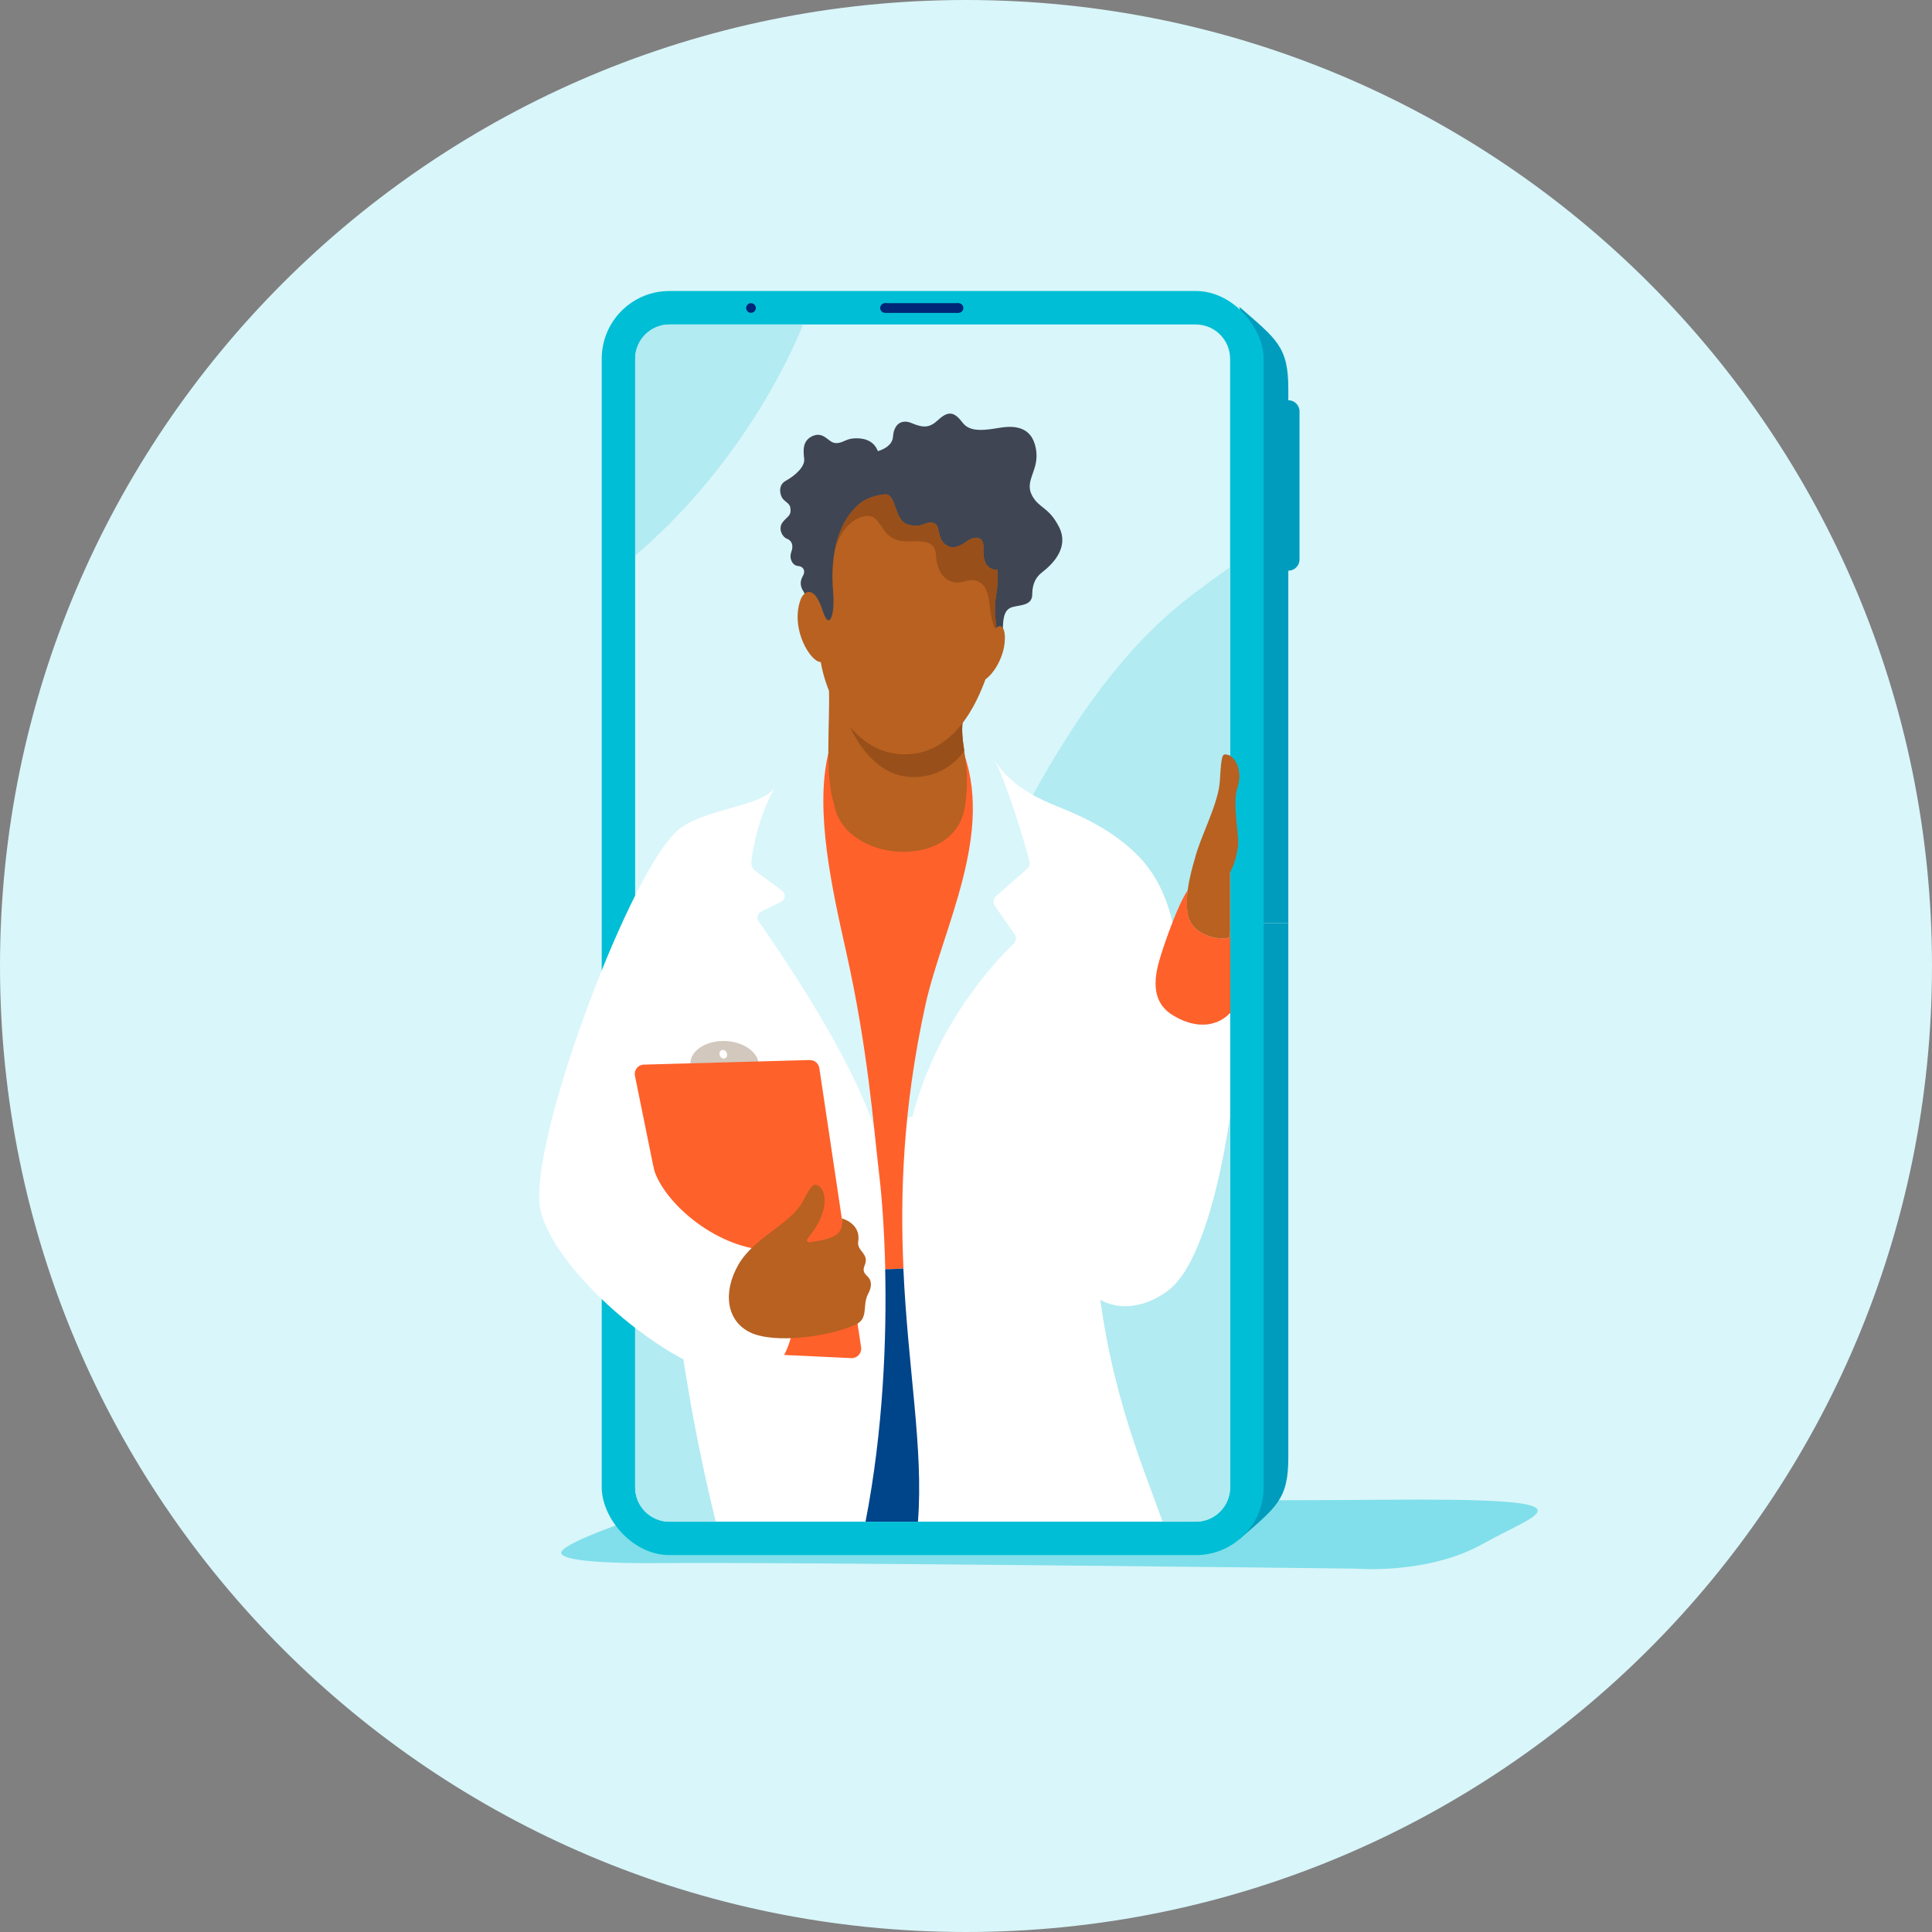 <?xml version="1.0" encoding="UTF-8"?>
<svg id="Layer_2" data-name="Layer 2" xmlns="http://www.w3.org/2000/svg" viewBox="0 0 240 240">
  <rect x="0" y="0" width="240" height="240" fill="#808080" stroke="none"/>
  <defs>
    <style>
      .cls-1 {
        fill: #3f4553;
      }

      .cls-1, .cls-2, .cls-3, .cls-4, .cls-5, .cls-6, .cls-7, .cls-8, .cls-9, .cls-10, .cls-11, .cls-12, .cls-13 {
        stroke-width: 0px;
      }

      .cls-2 {
        fill: #d2c8be;
      }

      .cls-3 {
        fill: #d9f6fa;
      }

      .cls-4 {
        fill: #b2ebf2;
      }

      .cls-5 {
        fill: #b86121;
      }

      .cls-6 {
        fill: #984f19;
      }

      .cls-7 {
        fill: #009cbd;
      }

      .cls-8 {
        fill: #ff612b;
      }

      .cls-9 {
        fill: #80dfea;
      }

      .cls-10 {
        fill: #fff;
      }

      .cls-11 {
        fill: #002677;
      }

      .cls-12 {
        fill: #00bed5;
      }

      .cls-13 {
        fill: #00448a;
      }
    </style>
  </defs>
  <g id="Layer_2-2" data-name="Layer 2">
    <g>
      <g>
        <circle class="cls-3" cx="120" cy="120" r="119.5"/>
        <path class="cls-3" d="M120,1c31.79,0,61.67,12.38,84.15,34.85,22.48,22.48,34.85,52.36,34.85,84.15s-12.38,61.67-34.85,84.15c-22.48,22.48-52.36,34.85-84.15,34.85s-61.67-12.38-84.15-34.85C13.38,181.67,1,151.79,1,120S13.38,58.33,35.85,35.85C58.33,13.38,88.21,1,120,1M120,0C53.73,0,0,53.73,0,120s53.73,120,120,120,120-53.73,120-120S186.27,0,120,0h0Z"/>
      </g>
      <g>
        <path class="cls-9" d="M77.01,189.32s-6.04,2.07-7.16,3.29c-.53.58.03,1.67,12.44,1.56,15.68-.14,86.17.69,86.17.69,0,0,8.94.78,15.81-3.11,6.87-3.89,15.29-5.7-12.96-5.44-28.25.26-74.9-.43-74.9-.43,0,0-7.28-1.8-15.29,1.68-3.58,1.56-4.12,1.77-4.12,1.77h0Z"/>
        <g>
          <path class="cls-7" d="M160.04,48.3c0-5.27-1.47-6.16-6.09-10.19,0,0,.58,1.68.58,6.18l2.44,70.37h3.07V48.3h0Z"/>
          <path class="cls-7" d="M160.04,181.03c0,5.27-1.47,6.16-6.09,10.19,0,0,.58-1.68.58-6.18l2.44-70.37h3.07v66.36h0Z"/>
          <rect class="cls-12" x="74.75" y="36.15" width="82.22" height="157.03" rx="8.41" ry="8.41"/>
          <g>
            <path class="cls-3" d="M148.55,189.03h-65.39c-2.35,0-4.26-1.91-4.26-4.26V44.57c0-2.35,1.91-4.26,4.26-4.26h65.39c2.35,0,4.26,1.91,4.26,4.26v140.2c0,2.35-1.91,4.26-4.26,4.26h0Z"/>
            <path class="cls-4" d="M78.9,155.71v29.06c0,2.35,1.91,4.26,4.26,4.26h65.39c2.35,0,4.26-1.91,4.26-4.26v-114.31c-1.61,1.12-3.32,2.37-5.15,3.78-31.53,24.33-35.15,91.89-68.76,81.48h0Z"/>
            <g>
              <path class="cls-8" d="M103.14,92.46c-2.67,3.13-6.98,10.39-6.1,13.34.89,2.95,10.43,65.44,10.43,65.44l15.53-1.69,1.29-70.29s-2.38-6.41-4.88-6.48c-2.51-.08-16.27-.32-16.27-.32h0Z"/>
              <path class="cls-10" d="M144.9,142.4c.45-10.41,4.94-27.74-3.68-36.25-2.69-2.66-5.93-4.38-9.25-5.72-3.32-1.34-6.21-2.68-8.4-5.93-.32-.48-.64-.88-.95-1.21-1.78-1.94-3.2-1.7-3.2-1.7l-18.2,2.02c-1.64,1.06-3.92,2.69-5.02,4.26-1.85,2.62-9.85,2.52-12.68,5.95-2.67,3.24-4.28,46.2,5.39,85.19h55.51c-2.76-7.7-7.21-17.83-8.39-33.74-.3-4.07,8.65-8,8.86-12.88h0Z"/>
              <path class="cls-3" d="M127.58,107.95c.27-.24.38-.6.3-.95-.53-2.13-2.74-9.53-4.3-12.5-3.98-7.55-23.01-3.48-23.01-3.48l-4.36,6.86c-2,3.64-2.67,7.48-2.87,9.09-.06.48.14.96.53,1.24l3.29,2.44c.49.36.42,1.11-.13,1.38l-2.49,1.22c-.45.22-.59.78-.31,1.19,2.32,3.29,11.35,16.42,14.33,25.56l4.79-1.31c3.03-11.68,10.39-19.38,12.55-21.43.34-.33.39-.85.12-1.24l-2.42-3.45c-.28-.4-.22-.95.15-1.27l3.82-3.35h0Z"/>
              <path class="cls-8" d="M102.92,93.5c-1.76,7.2.48,17.1,2.2,24.76,2.72,12.21,3.33,21.16,4.14,28.04.27,2.29.59,6.3.71,11.37.75,0,1.5-.04,2.26-.09-.42-9.27-.07-19.94,2.72-32.7,2.07-9.47,8.82-21.6,4.47-32.09-3.93-9.5-14.73-6.48-16.49.72h0Z"/>
              <path class="cls-13" d="M112.22,157.58c-.76.05-1.52.09-2.26.09.19,8.46-.21,19.9-2.44,31.36h6.51c.71-9.07-1.25-18.99-1.81-31.45h0Z"/>
              <path class="cls-5" d="M103.6,99.85c1.16,7.3,14.99,8.45,16.26.4.85-5.4-.72-7.8-.25-10.83l-16.63-3.62c.13,3.95-.55,10.6.62,14.05h0Z"/>
              <path class="cls-1" d="M124.58,78.28c0-1.72.25-2.62,1.23-2.88s2.42-.18,2.42-1.57.53-2.2,1.18-2.7c1.51-1.16,3.42-3.21,2.13-5.7-1.28-2.48-2.44-2.26-3.31-3.83-1.07-1.93.96-3.16.45-5.88-.53-2.86-2.82-2.89-4.75-2.54-2.53.45-3.67.22-4.37-.7-1.03-1.35-1.77-1.47-3.03-.3-1.04.96-1.79,1.02-3.31.37-1.06-.45-2.16-.06-2.29,1.72-.1,1.34-1.88,1.77-1.88,1.77-.59-1.57-2.19-1.66-3.12-1.57s-1.38.67-2.22.56c-.84-.11-1.38-1.46-2.75-.87s-1.15,1.97-1.06,2.87c.09.9-1.01,1.99-2.28,2.69-.78.43-.85,1.26-.53,1.99.27.61.99.71,1.09,1.37.15,1.04-.37,1.03-.96,1.8s-.06,1.82.53,2.04c.59.22.86.79.55,1.65-.31.86.18,1.7.84,1.74s.95.62.62,1.19c-.33.57-.48,1.23.1,2.04l1.92,4.76,20.19,2.04,2.6-2.04h0Z"/>
              <path class="cls-6" d="M105.62,90.32s2.5,6.2,7.81,6.21c4.47,0,6.35-3.31,6.35-3.31h0c-.2-1.34-.36-2.51-.16-3.8,0,0-7.1,4-13.99.9h0Z"/>
              <path class="cls-5" d="M123.74,78.03h0c-.01-.33-.03-.65-.07-.99-.25-2.23.14-3.05.23-4.31.05-.72.06-1.35.02-1.93-1.63-.07-1.8-1.38-1.75-2.78.05-1.41-1.08-1.49-2.06-.78-.42.31-1.58,1.13-2.53.5-1.33-.88-.63-2.45-1.61-2.77s-1.29.69-3.13.21c-1.83-.47-1.41-3.82-2.89-3.78-1.21.13-2.26.48-3.03,1.07-2.7,2.1-3.84,6.25-3.43,11.01.26,2.99-.48,4.98-1.31,2.34-1-3.18-2.34-2.49-2.76-1.24-1.25,3.63,1.31,7.7,2.54,7.66h0c.59,3.72,3.65,11.16,10.02,11.46,6.62.31,9.47-6.69,10.44-9.31,1.12-.83,1.98-2.43,2.28-3.89.31-1.46.11-3.38-.99-2.49h0Z"/>
              <path class="cls-6" d="M108.66,64.37c1.19.99,1.25,3.02,4.35,2.88,1.79-.08,3.18.03,3.25,1.62.15,3.14,2.13,3.82,3.49,3.37,1.86-.62,2.91.45,3.13,2.47.09.88.48,3.66.87,3.33-.01-.33-.03-.65-.07-.99-.2-1.8.01-2.68.15-3.62v-.02c0-.05.01-.11.02-.16,0-.02,0-.04,0-.06,0-.05.01-.11.02-.16,0-.02,0-.04,0-.06,0-.07.01-.15.02-.23.05-.72.06-1.35.02-1.93-1.63-.07-1.8-1.38-1.75-2.78.05-1.41-1.08-1.49-2.06-.78-.42.31-1.58,1.13-2.53.5-1.33-.88-.63-2.45-1.61-2.77s-1.29.69-3.13.21c-1.83-.47-1.41-3.82-2.89-3.78-1.21.13-2.26.48-3.03,1.07-.15.12-.29.24-.43.37-.03.03-.07.07-.11.1-.13.13-.26.26-.39.4-.02.02-.03.04-.05.06-.11.12-.21.25-.31.38-.04.05-.08.1-.12.15-.1.14-.2.28-.29.42-.04.07-.08.13-.12.2-.06.1-.12.2-.18.31-.04.08-.09.16-.13.25-.05.1-.1.19-.14.29-.08.15-.14.32-.21.48-.02.06-.05.12-.08.19-.16.4-.3.82-.42,1.26,0,.02-.01.04-.02.06-.12.47-.23.96-.31,1.46.79-4.16,3.96-5.39,5.03-4.5h0Z"/>
            </g>
            <path class="cls-10" d="M145.76,126.17c-2.13-1.26-2.8-3.43-1.73-6.98.31-1.02.7-2.18,1.11-3.33-1.74.44-3.15,1.39-3.51,2.66-1.1,3.82-8.93,27.8-8.95,33.51-.02,10.89,7.58,12.13,12.57,8.17,3.69-2.93,6.19-12.38,7.55-21.47v-12.91c-1.76,1.82-4.35,1.94-7.05.35h0Z"/>
            <path class="cls-8" d="M152.8,116.28c0,.29-.82.4-1.81.21-.59-.11-1.24-.33-1.82-.68-.66-.4-1.22-.98-1.47-1.76-.33-.99-.3-2.26-.15-3.47-.65.92-1.58,3.06-2.39,5.28-.42,1.14-.81,2.3-1.11,3.33-1.07,3.56-.4,5.73,1.73,6.98,2.7,1.6,5.29,1.47,7.05-.35v-10.32l-.02.78h0Z"/>
            <path class="cls-4" d="M91.07,55.73c3.69-5.11,6.61-10.36,8.7-15.42h-16.6c-2.35,0-4.26,1.91-4.26,4.26v24.43c4.24-3.59,8.4-8.07,12.16-13.27h0Z"/>
          </g>
          <path class="cls-5" d="M153.68,98c.86-2.58-.49-4.15-1.22-4.25-.57-.08-.73-.28-.92,3.2-.16,2.9-2.4,6.88-3.1,9.68-.01.04-.02.07-.03.11-.19.64-.65,2.19-.87,3.84-.16,1.21-.18,2.47.15,3.47.26.79.82,1.36,1.47,1.76.58.35,1.23.57,1.82.68.99.19,1.81.07,1.81-.21l.02-.78v-7.15c.48-.9.84-2.04.99-3.33.13-1.2-.71-5.26-.12-7.02h0Z"/>
          <path class="cls-10" d="M86.11,125.67l-2.58-21.84c-5.95,6.29-17.92,38.33-16.42,46.31h14.52c1.95-5.94,4.47-24.47,4.47-24.47h0Z"/>
          <path class="cls-2" d="M89.58,129.32c-2.33.11-4.04,1.5-3.8,3.11s2.32,2.83,4.66,2.72c2.33-.11,4.03-1.5,3.8-3.11-.24-1.61-2.32-2.83-4.66-2.72ZM89.93,131.5c-.26.01-.51-.22-.55-.52s.13-.55.39-.56c.26-.01.51.22.55.52s-.13.55-.39.56Z"/>
          <path class="cls-8" d="M100.6,131.68l-20.62.57c-.71.02-1.24.66-1.11,1.36l6.75,33.24c.09.54.55.94,1.09.97l19.05.89c.73.03,1.31-.61,1.21-1.33l-5.19-34.7c-.09-.58-.59-1.01-1.18-.99h0Z"/>
          <path class="cls-10" d="M92.66,171.32c7.93,0,7.31-15.44,1.93-16.07-6.55-.77-12.61-6.47-13.48-10.44-.15-.7-13.99,5.34-13.99,5.34,0,.03,0,.05.01.08,1.59,7.85,17.2,21.09,25.53,21.09h0Z"/>
          <g>
            <circle class="cls-11" cx="93.29" cy="38.26" r=".6"/>
            <circle class="cls-11" cx="109.94" cy="38.26" r=".6"/>
            <circle class="cls-11" cx="119.07" cy="38.26" r=".6"/>
            <rect class="cls-11" x="109.94" y="37.66" width="9.13" height="1.21"/>
          </g>
          <path class="cls-7" d="M160.04,49.72c-.77,0-1.39.62-1.39,1.39v18.39c0,.77.62,1.39,1.39,1.39s1.39-.62,1.39-1.39v-18.39c0-.77-.62-1.39-1.39-1.39Z"/>
          <path class="cls-5" d="M107.84,160.74c.55-1.03.4-1.75-.1-2.21-.41-.38-.6-.7-.33-1.34.64-1.48-1-1.73-.8-2.98.36-2.25-2.04-2.86-2.04-2.86h0c.34,1.99-1.04,2.58-3.97,2.96-.33.04-.47-.22-.26-.47,3.09-3.77,2.04-6.13,1.4-6.49-.51-.29-.75-.58-1.98,1.83-1.46,2.85-6.03,4.47-8.02,7.9-1.99,3.44-1.49,7.03,1.46,8.44,3.05,1.45,9.71.52,13.01-.93,1.78-.78.85-2.38,1.63-3.86h0Z"/>
        </g>
      </g>
    </g>
  </g>
</svg>